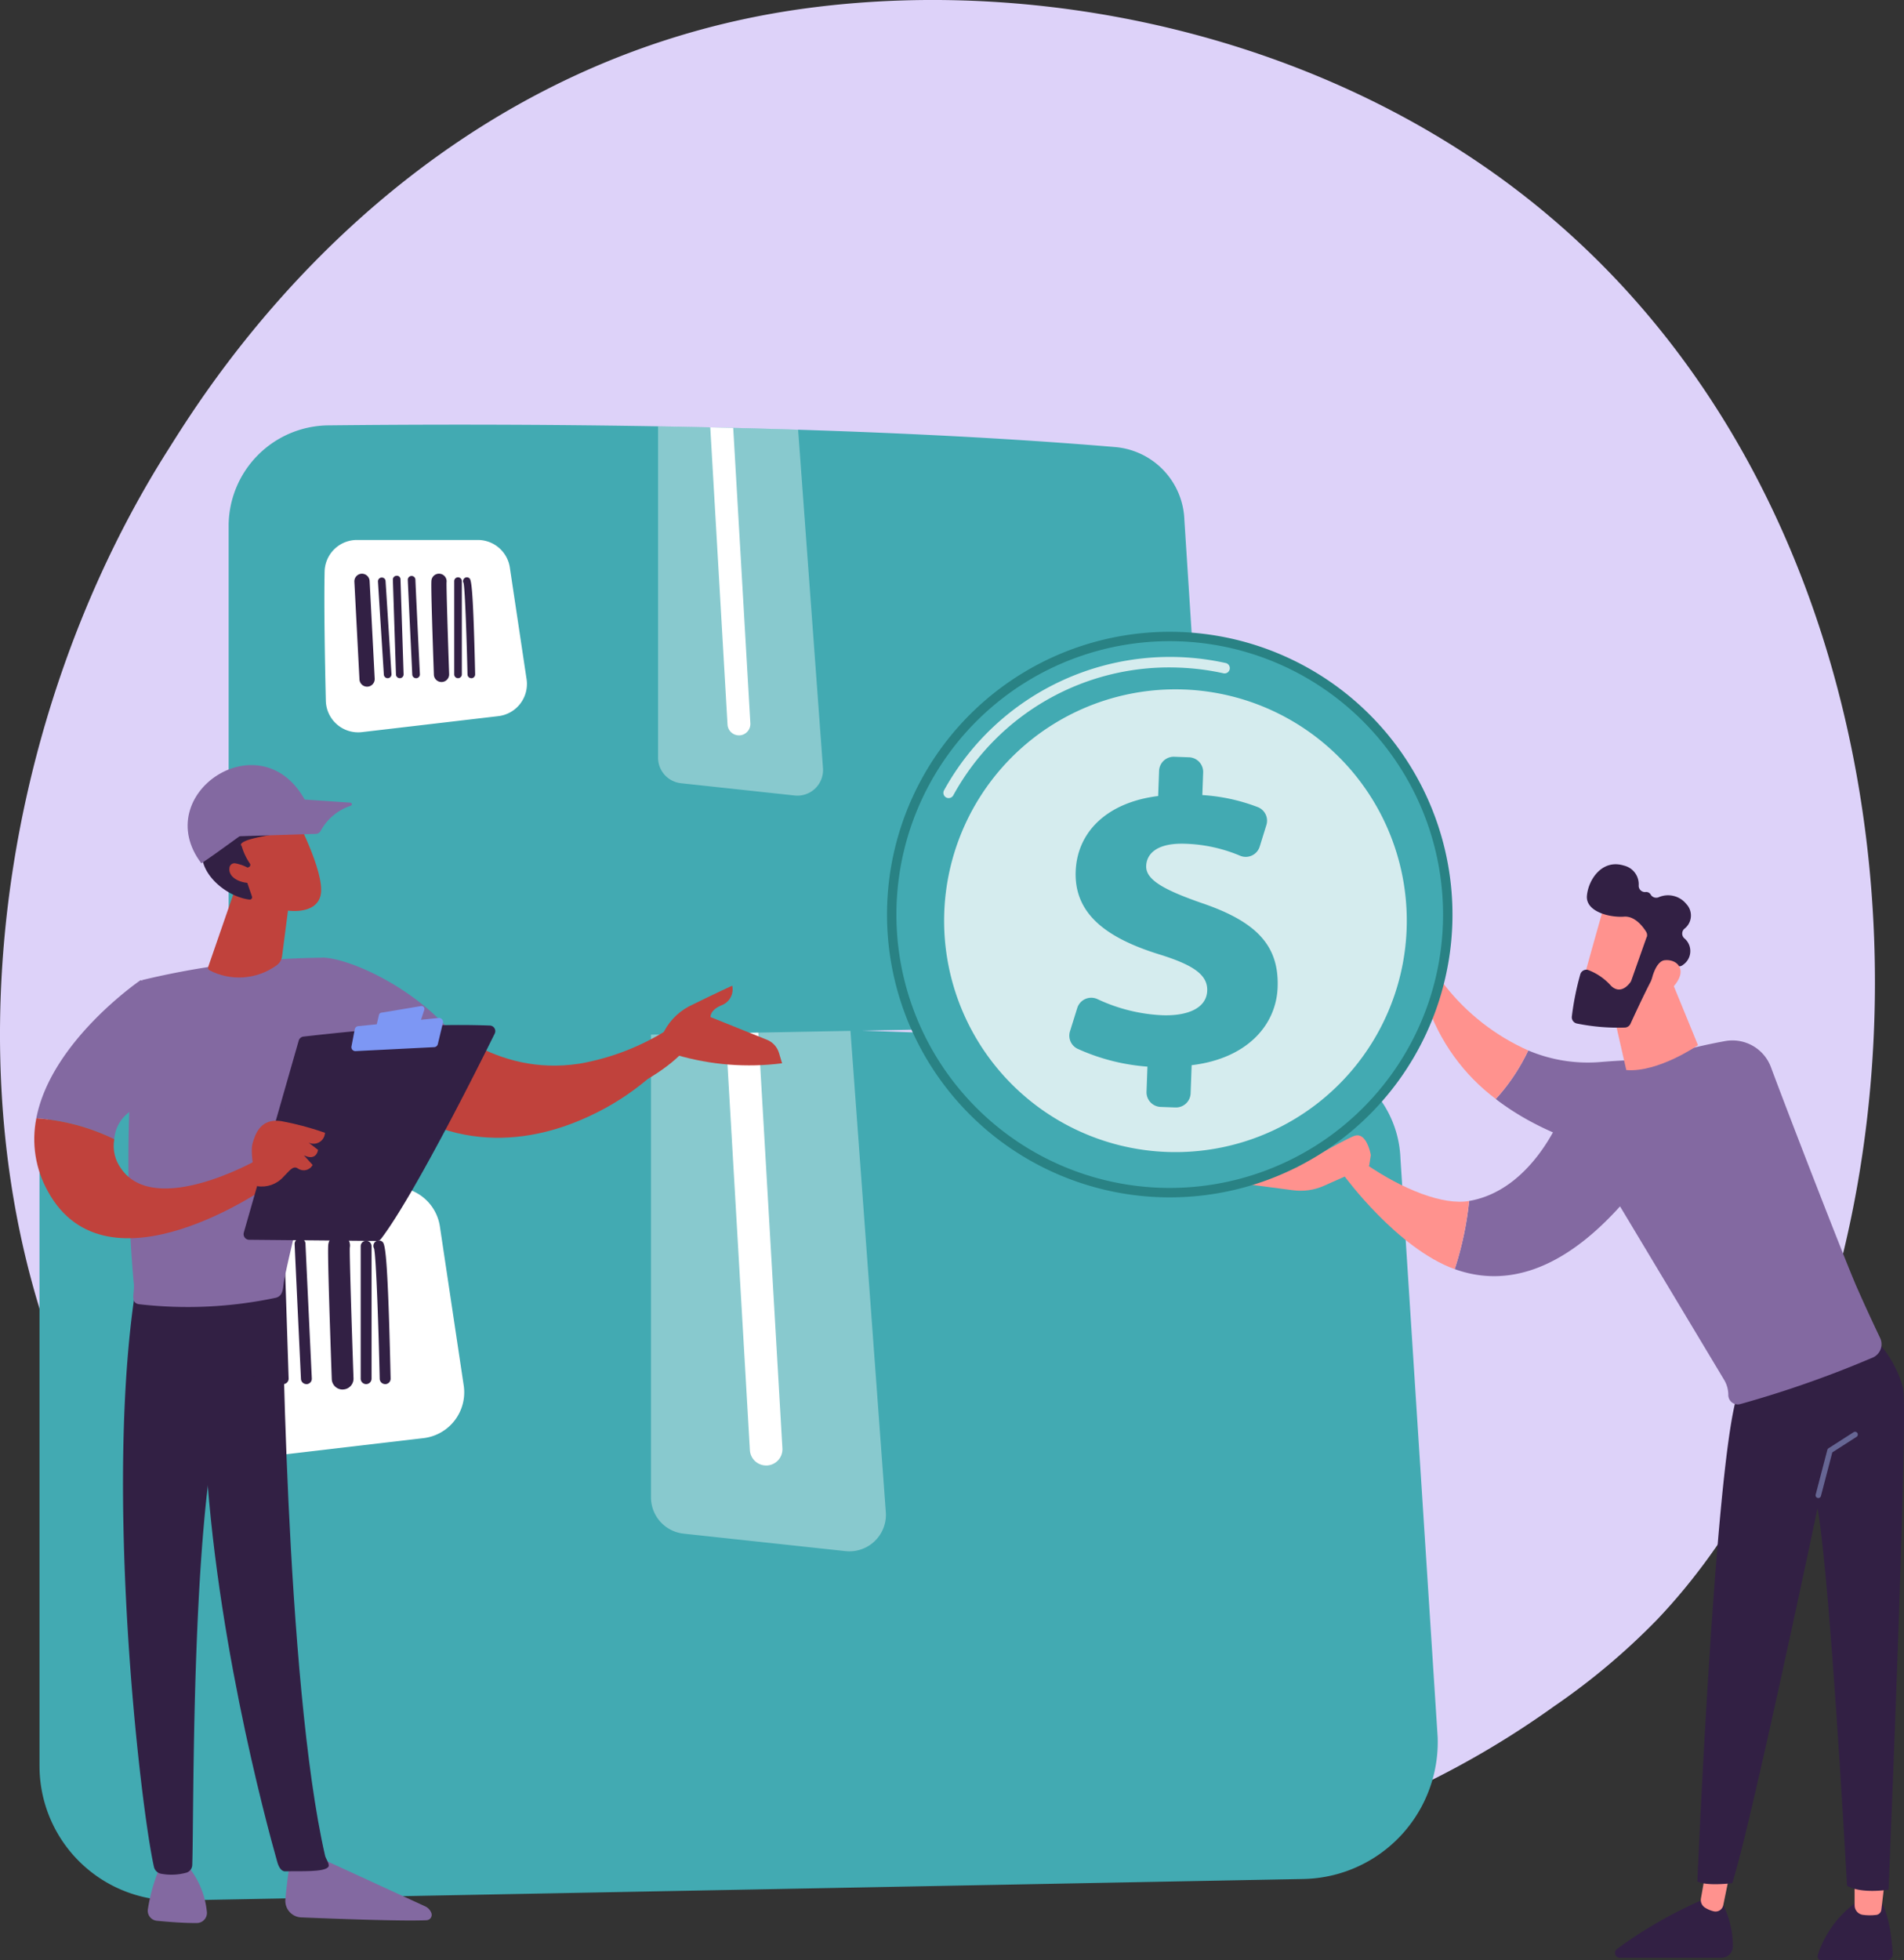 <svg id="Group_6351" data-name="Group 6351" xmlns="http://www.w3.org/2000/svg" xmlns:xlink="http://www.w3.org/1999/xlink" width="169.936" height="174.915" viewBox="0 0 169.936 174.915">
  <rect x="0" y="0" width="169.936" height="174.915" fill="#333333" stroke="none"/>
  <defs>
    <clipPath id="clip-path">
      <rect id="Rectangle_3943" data-name="Rectangle 3943" width="169.936" height="174.915" fill="none"/>
    </clipPath>
    <clipPath id="clip-path-3">
      <rect id="Rectangle_3909" data-name="Rectangle 3909" width="20.972" height="46.927" fill="none"/>
    </clipPath>
    <clipPath id="clip-path-4">
      <rect id="Rectangle_3910" data-name="Rectangle 3910" width="14.728" height="32.956" fill="none"/>
    </clipPath>
    <clipPath id="clip-path-5">
      <path id="Path_11655" data-name="Path 11655" d="M40.559,129.058l5.119,9.772c7.647,7.209,15.486,5.608,20.429,3.272a22.959,22.959,0,0,0,5.119-3.272c5.625-3.355,4.4-5.83,4.4-5.83l-2.483,1.336a21.711,21.711,0,0,1-8.041,3.13c-7.487,1.124-12.368-3.6-16-6.466a9.868,9.868,0,0,0-6.132-2.391,5.877,5.877,0,0,0-2.405.448" transform="translate(-40.559 -128.61)" fill="none"/>
    </clipPath>
    <linearGradient id="linear-gradient" x1="-0.755" y1="2.538" x2="-0.737" y2="2.538" gradientUnits="objectBoundingBox">
      <stop offset="0" stop-color="#a22b25"/>
      <stop offset="1" stop-color="#c0423c"/>
    </linearGradient>
    <clipPath id="clip-path-6">
      <path id="Path_11656" data-name="Path 11656" d="M90.718,133.271a5.334,5.334,0,0,0-2.425,2.64l1.3,1.706a23.06,23.06,0,0,0,9.418.742l-.278-.926a1.834,1.834,0,0,0-1.071-1.172l-5.04-2.026s-.076-.646,1.065-1.085a1.516,1.516,0,0,0,.873-1.717s-1.558.711-3.84,1.839" transform="translate(-88.293 -131.432)" fill="none"/>
    </clipPath>
    <linearGradient id="linear-gradient-2" x1="-4.719" y1="6.94" x2="-4.665" y2="6.94" xlink:href="#linear-gradient"/>
    <clipPath id="clip-path-8">
      <path id="Path_11658" data-name="Path 11658" d="M38.444,244.721l.308,2.6s1.771.825,2.982-.1L41,244.32Z" transform="translate(-38.444 -244.32)" fill="none"/>
    </clipPath>
    <linearGradient id="linear-gradient-3" x1="-7.819" y1="2.973" x2="-7.615" y2="2.973" gradientUnits="objectBoundingBox">
      <stop offset="0" stop-color="#febbba"/>
      <stop offset="1" stop-color="#ff928e"/>
    </linearGradient>
    <clipPath id="clip-path-10">
      <path id="Path_11661" data-name="Path 11661" d="M20.726,243.451l.72,3.927a2.539,2.539,0,0,0,2.121.146l-.344-4.227Z" transform="translate(-20.726 -243.298)" fill="none"/>
    </clipPath>
    <linearGradient id="linear-gradient-4" x1="-4.882" y1="2.618" x2="-4.647" y2="2.618" xlink:href="#linear-gradient-3"/>
    <clipPath id="clip-path-12">
      <path id="Path_11664" data-name="Path 11664" d="M30.191,118.426l-2.432,7.033a.252.252,0,0,0,.116.3,5.717,5.717,0,0,0,5.929-.4,1.2,1.2,0,0,0,.55-.853l.787-6.087Z" transform="translate(-27.745 -118.426)" fill="none"/>
    </clipPath>
    <linearGradient id="linear-gradient-5" x1="-1.69" y1="10.487" x2="-1.624" y2="10.487" xlink:href="#linear-gradient"/>
    <clipPath id="clip-path-13">
      <path id="Path_11665" data-name="Path 11665" d="M29.993,110.559l2.019,5.428c2.89,1.65,6.2,1.8,6.543-.235s-2.329-7.058-2.329-7.058Z" transform="translate(-29.993 -108.694)" fill="none"/>
    </clipPath>
    <linearGradient id="linear-gradient-6" x1="-1.633" y1="9.074" x2="-1.574" y2="9.074" xlink:href="#linear-gradient"/>
    <clipPath id="clip-path-15">
      <path id="Path_11667" data-name="Path 11667" d="M30.6,115.551c-.139,1.1,1.712,1.591,2.629,1.182l-.589-.976a3.815,3.815,0,0,0-1.548-.646.448.448,0,0,0-.493.44" transform="translate(-30.596 -115.111)" fill="none"/>
    </clipPath>
    <linearGradient id="linear-gradient-7" x1="-7.193" y1="30.03" x2="-6.956" y2="30.03" xlink:href="#linear-gradient"/>
    <clipPath id="clip-path-17">
      <path id="Path_11671" data-name="Path 11671" d="M5.787,155.64c5.311,9.715,19.755-.537,19.755-.537l-1.188-2.215s-8.986,5.079-12.017.742a3.407,3.407,0,0,1-.625-2.649,18.91,18.91,0,0,0-6.957-1.864,9.512,9.512,0,0,0,1.033,6.523" transform="translate(-4.571 -149.117)" fill="none"/>
    </clipPath>
    <linearGradient id="linear-gradient-8" x1="-0.134" y1="4.621" x2="-0.103" y2="4.621" xlink:href="#linear-gradient"/>
    <clipPath id="clip-path-19">
      <path id="Path_11675" data-name="Path 11675" d="M33.648,151.477c-.276,1,.407,3.805.407,3.805a2.584,2.584,0,0,0,2.337-.816c.537-.526.855-1.052,1.291-.769a.908.908,0,0,0,1.33-.306l-.78-.861c1.143.555,1.263-.484,1.263-.484l-.839-.648a1.019,1.019,0,0,0,1.458-.88,26.15,26.15,0,0,0-3.878-1.035,3.038,3.038,0,0,0-.48-.04c-1.4,0-1.86,1.133-2.109,2.034" transform="translate(-33.582 -149.443)" fill="none"/>
    </clipPath>
    <linearGradient id="linear-gradient-9" x1="-3.302" y1="12.48" x2="-3.202" y2="12.48" xlink:href="#linear-gradient"/>
    <clipPath id="clip-path-21">
      <path id="Path_11679" data-name="Path 11679" d="M247.352,252.743a.854.854,0,0,0,.7.847,4.6,4.6,0,0,0,1.233.012.522.522,0,0,0,.454-.458l.33-2.764-2.72-.307Z" transform="translate(-247.352 -250.074)" fill="none"/>
    </clipPath>
    <linearGradient id="linear-gradient-10" x1="-60.849" y1="2.106" x2="-60.603" y2="2.106" xlink:href="#linear-gradient-3"/>
    <clipPath id="clip-path-23">
      <path id="Path_11681" data-name="Path 11681" d="M226.851,251.1a.806.806,0,0,0,.361.824,2.552,2.552,0,0,0,.8.334.7.7,0,0,0,.832-.554l.7-3.414-1.965-1.326Z" transform="translate(-226.838 -246.966)" fill="none"/>
    </clipPath>
    <linearGradient id="linear-gradient-11" x1="-55.189" y1="1.792" x2="-54.946" y2="1.792" xlink:href="#linear-gradient-3"/>
    <clipPath id="clip-path-25">
      <path id="Path_11685" data-name="Path 11685" d="M189.169,118.891l-.356,8.459a1.376,1.376,0,0,0,.972,1.369,17.75,17.75,0,0,0,6.179,8.579,17.7,17.7,0,0,0,2.9-4.331,19.592,19.592,0,0,1-7.436-5.785,2.814,2.814,0,0,1-.574-2.241l.46-1.631a2.918,2.918,0,0,0-.233-1.737l-1.313-2.8a.306.306,0,0,0-.282-.182.312.312,0,0,0-.319.3" transform="translate(-188.811 -118.588)" fill="none"/>
    </clipPath>
    <linearGradient id="linear-gradient-12" x1="-12.537" y1="5.107" x2="-12.47" y2="5.107" xlink:href="#linear-gradient-3"/>
    <clipPath id="clip-path-27">
      <path id="Path_11687" data-name="Path 11687" d="M179.311,156.292s4.71,6.445,9.841,8.3a29.306,29.306,0,0,0,1.289-6.083c-2.3.394-5.888-1-9.249-3.312Z" transform="translate(-179.311 -155.193)" fill="none"/>
    </clipPath>
    <linearGradient id="linear-gradient-13" x1="-8.426" y1="5.08" x2="-8.379" y2="5.08" xlink:href="#linear-gradient-3"/>
    <clipPath id="clip-path-28">
      <path id="Path_11688" data-name="Path 11688" d="M175.7,151.451c-1.148.46-5.138,2.794-5.138,2.794a22.424,22.424,0,0,0-4.64,1.184.16.16,0,0,0,.056.3l4.3.563a5.126,5.126,0,0,0,2.751-.4l4.031-1.791.148-.949s-.011-.062-.033-.163c-.1-.437-.431-1.6-1.166-1.6a.832.832,0,0,0-.31.064" transform="translate(-165.835 -151.387)" fill="none"/>
    </clipPath>
    <linearGradient id="linear-gradient-14" x1="-10.48" y1="6.32" x2="-10.417" y2="6.32" xlink:href="#linear-gradient-3"/>
    <clipPath id="clip-path-29">
      <path id="Path_11689" data-name="Path 11689" d="M214.6,131.095l1.54,6.772c2.853.234,6.4-2.221,6.4-2.221l-3.086-7.532Z" transform="translate(-214.601 -128.114)" fill="none"/>
    </clipPath>
    <linearGradient id="linear-gradient-15" x1="-12.062" y1="7.198" x2="-12.005" y2="7.198" xlink:href="#linear-gradient-3"/>
    <clipPath id="clip-path-30">
      <path id="Path_11690" data-name="Path 11690" d="M212.959,120.222c-.071.1-2.233,7.912-2.233,7.912l4.486,1.139,3.149-7.1s-2.784-2.394-4.463-2.394a1.078,1.078,0,0,0-.94.442" transform="translate(-210.726 -119.78)" fill="none"/>
    </clipPath>
    <linearGradient id="linear-gradient-16" x1="-17.739" y1="9.744" x2="-17.655" y2="9.744" xlink:href="#linear-gradient-3"/>
    <clipPath id="clip-path-32">
      <path id="Path_11692" data-name="Path 11692" d="M221.355,128.037c-1.021.12-1.337,2.573-1.337,2.573s1.073,1.235,2.336-.477c.95-1.29.14-2.107-.805-2.107a1.735,1.735,0,0,0-.194.011" transform="translate(-220.018 -128.026)" fill="none"/>
    </clipPath>
    <linearGradient id="linear-gradient-17" x1="-38.209" y1="20.868" x2="-38.035" y2="20.868" xlink:href="#linear-gradient-3"/>
    <clipPath id="clip-path-34">
      <rect id="Rectangle_3940" data-name="Rectangle 3940" width="25.538" height="12.597" fill="none"/>
    </clipPath>
    <clipPath id="clip-path-35">
      <rect id="Rectangle_3941" data-name="Rectangle 3941" width="41.295" height="41.295" fill="none"/>
    </clipPath>
  </defs>
  <g id="Group_6350" data-name="Group 6350" clip-path="url(#clip-path)">
    <g id="Group_6285" data-name="Group 6285">
      <g id="Group_6284" data-name="Group 6284" clip-path="url(#clip-path)">
        <path id="Path_11632" data-name="Path 11632" d="M147.946,144.477a60.541,60.541,0,0,1-9.256,7.793c-30.2,21.666-65.927,15.351-73.52,13.808-11.214-2.277-32.89-6.68-48.56-25.108C-7.1,113.09-3.407,69.164,14.983,40.168,18.347,34.864,36.116,5.426,72.23.705c21.857-2.857,47.334,2.9,65.784,18.363,38.728,32.446,35.971,97.994,9.932,125.408" transform="translate(0 0)" fill="#ddd2f9"/>
        <path id="Path_11633" data-name="Path 11633" d="M5.268,202.716v-53.4a12.8,12.8,0,0,1,12.654-12.8c21.056-.229,64.483-.24,100.014,2.754a9.619,9.619,0,0,1,8.8,9.245l3.321,51.628A12.224,12.224,0,0,1,118.069,212.8L17.5,214.716a12,12,0,0,1-12.23-12" transform="translate(-1.743 -45.13)" fill="#42aab2"/>
        <path id="Path_11634" data-name="Path 11634" d="M23.478,162.334c-.09,4.544.045,11.753.155,16.411a4.113,4.113,0,0,0,4.593,3.988L45.554,180.7a4.114,4.114,0,0,0,3.59-4.7l-2.126-14.189a4.115,4.115,0,0,0-4.069-3.505H27.591a4.109,4.109,0,0,0-4.114,4.023" transform="translate(-7.757 -52.37)" fill="#fff"/>
        <g id="Group_6280" data-name="Group 6280" transform="translate(58.096 91.505)" opacity="0.37">
          <g id="Group_6279" data-name="Group 6279">
            <g id="Group_6278" data-name="Group 6278" clip-path="url(#clip-path-3)">
              <path id="Path_11635" data-name="Path 11635" d="M89.724,182.087l14.455,1.559a3.259,3.259,0,0,0,3.6-3.478l-3.16-43c-6.06-.192-12.036-.333-17.8-.431v42.109a3.26,3.26,0,0,0,2.91,3.24" transform="translate(-86.814 -136.739)" fill="#fff"/>
            </g>
          </g>
        </g>
        <path id="Path_11636" data-name="Path 11636" d="M98.931,174.7a1.453,1.453,0,0,0,1.45,1.37c.028,0,.057,0,.085,0a1.453,1.453,0,0,0,1.367-1.535L99.654,137c-.978-.024-1.947-.046-2.916-.068Z" transform="translate(-32.002 -45.3)" fill="#fff"/>
        <path id="Path_11637" data-name="Path 11637" d="M34.857,178.24a.485.485,0,0,1-.484-.454l-.749-11.821a.484.484,0,0,1,.454-.513.474.474,0,0,1,.515.453l.749,11.82a.485.485,0,0,1-.454.514h-.03" transform="translate(-11.122 -54.732)" fill="#322044"/>
        <path id="Path_11638" data-name="Path 11638" d="M37.339,178.128a.485.485,0,0,1-.485-.468l-.393-12.046a.485.485,0,0,1,.469-.5.459.459,0,0,1,.5.468l.393,12.047a.486.486,0,0,1-.469.5Z" transform="translate(-12.061 -54.62)" fill="#322044"/>
        <path id="Path_11639" data-name="Path 11639" d="M40.346,178.128a.485.485,0,0,1-.484-.462c-.094-1.98-.565-11.87-.565-12.069a.485.485,0,0,1,.969,0c.006.263.372,7.981.564,12.029a.483.483,0,0,1-.461.506h-.023m-.08-12.531h0Z" transform="translate(-13 -54.62)" fill="#322044"/>
        <path id="Path_11640" data-name="Path 11640" d="M45.053,178.486a.969.969,0,0,1-.968-.936c-.41-11.671-.338-11.934-.29-12.109a.969.969,0,0,1,1.9.383c-.031.7.185,7.492.331,11.657a.967.967,0,0,1-.934,1h-.035" transform="translate(-14.475 -54.492)" fill="#322044"/>
        <path id="Path_11641" data-name="Path 11641" d="M48.592,178.241a.485.485,0,0,1-.485-.485v-11.82a.485.485,0,0,1,.97,0v11.82a.485.485,0,0,1-.485.485" transform="translate(-15.914 -54.732)" fill="#322044"/>
        <path id="Path_11642" data-name="Path 11642" d="M50.848,178.227a.485.485,0,0,1-.485-.473c-.092-4.107-.309-10.816-.5-11.623a.485.485,0,0,1,.69-.642c.264.173.515.337.784,12.242a.486.486,0,0,1-.473.5Z" transform="translate(-16.473 -54.719)" fill="#322044"/>
        <path id="Path_11643" data-name="Path 11643" d="M30.771,179.076a.969.969,0,0,1-.967-.919l-.647-12.412a.97.97,0,0,1,.918-1.019.981.981,0,0,1,1.019.918l.646,12.412a.97.97,0,0,1-.918,1.018h-.051" transform="translate(-9.645 -54.492)" fill="#322044"/>
        <path id="Path_11644" data-name="Path 11644" d="M30.494,103.182v-37.5a8.986,8.986,0,0,1,8.887-8.991c14.787-.161,45.284-.169,70.237,1.934a6.756,6.756,0,0,1,6.178,6.493l2.331,36.257a8.585,8.585,0,0,1-8.416,8.894l-70.629,1.342a8.429,8.429,0,0,1-8.589-8.427" transform="translate(-10.088 -18.732)" fill="#42aab2"/>
        <path id="Path_11645" data-name="Path 11645" d="M43.283,74.821c-.064,3.191.031,8.254.109,11.526a2.888,2.888,0,0,0,3.225,2.8l12.17-1.426a2.89,2.89,0,0,0,2.522-3.3l-1.494-9.965A2.89,2.89,0,0,0,56.956,72H46.171a2.886,2.886,0,0,0-2.888,2.825" transform="translate(-14.311 -23.817)" fill="#fff"/>
        <g id="Group_6283" data-name="Group 6283" transform="translate(58.73 38.042)" opacity="0.37">
          <g id="Group_6282" data-name="Group 6282">
            <g id="Group_6281" data-name="Group 6281" clip-path="url(#clip-path-4)">
              <path id="Path_11646" data-name="Path 11646" d="M89.805,88.695l10.152,1.095a2.289,2.289,0,0,0,2.528-2.443l-2.219-30.2c-4.256-.135-8.453-.233-12.5-.3V86.419a2.289,2.289,0,0,0,2.043,2.275" transform="translate(-87.762 -56.847)" fill="#fff"/>
            </g>
          </g>
        </g>
        <path id="Path_11647" data-name="Path 11647" d="M96.271,83.507a1.02,1.02,0,0,0,1.018.962h.06a1.022,1.022,0,0,0,.96-1.079L96.779,57.034l-2.048-.048Z" transform="translate(-31.338 -18.851)" fill="#fff"/>
        <path id="Path_11648" data-name="Path 11648" d="M51.274,85.993a.342.342,0,0,1-.34-.32l-.526-8.3a.34.34,0,0,1,.319-.361.332.332,0,0,1,.361.319l.527,8.3a.341.341,0,0,1-.319.361h-.021" transform="translate(-16.675 -25.475)" fill="#322044"/>
        <path id="Path_11649" data-name="Path 11649" d="M53.016,85.914a.342.342,0,0,1-.341-.329l-.276-8.46a.341.341,0,0,1,.329-.351.321.321,0,0,1,.352.329l.276,8.461a.341.341,0,0,1-.329.351Z" transform="translate(-17.334 -25.397)" fill="#322044"/>
        <path id="Path_11650" data-name="Path 11650" d="M55.128,85.915a.34.34,0,0,1-.34-.325c-.066-1.391-.4-8.335-.4-8.476a.341.341,0,0,1,.681,0c0,.185.261,5.606.4,8.447a.34.34,0,0,1-.325.356h-.015m-.056-8.8h0Z" transform="translate(-17.993 -25.397)" fill="#322044"/>
        <path id="Path_11651" data-name="Path 11651" d="M58.433,86.165a.68.68,0,0,1-.68-.656c-.287-8.2-.237-8.382-.2-8.5a.68.68,0,0,1,1.331.269c-.021.493.13,5.261.233,8.186a.681.681,0,0,1-.656.7Z" transform="translate(-19.029 -25.307)" fill="#322044"/>
        <path id="Path_11652" data-name="Path 11652" d="M60.92,85.993a.341.341,0,0,1-.341-.341v-8.3a.341.341,0,1,1,.681,0v8.3a.341.341,0,0,1-.341.341" transform="translate(-20.04 -25.476)" fill="#322044"/>
        <path id="Path_11653" data-name="Path 11653" d="M62.5,85.983a.341.341,0,0,1-.341-.333c-.065-2.885-.217-7.6-.353-8.162a.34.34,0,0,1,.484-.45c.185.121.362.236.551,8.6a.341.341,0,0,1-.333.349Z" transform="translate(-20.433 -25.466)" fill="#322044"/>
        <path id="Path_11654" data-name="Path 11654" d="M48.4,86.58a.681.681,0,0,1-.68-.645l-.454-8.717a.681.681,0,0,1,.645-.715.689.689,0,0,1,.715.645l.454,8.717a.681.681,0,0,1-.644.715H48.4" transform="translate(-15.637 -25.307)" fill="#322044"/>
      </g>
    </g>
    <g id="Group_6287" data-name="Group 6287" transform="translate(27.142 86.065)">
      <g id="Group_6286" data-name="Group 6286" clip-path="url(#clip-path-5)">
        <rect id="Rectangle_3912" data-name="Rectangle 3912" width="36.081" height="39.327" transform="translate(-8.456 10.819) rotate(-51.988)" fill="url(#linear-gradient)"/>
      </g>
    </g>
    <g id="Group_6289" data-name="Group 6289" transform="translate(59.085 87.954)">
      <g id="Group_6288" data-name="Group 6288" clip-path="url(#clip-path-6)">
        <rect id="Rectangle_3913" data-name="Rectangle 3913" width="12.347" height="12.935" transform="matrix(0.616, -0.788, 0.788, 0.616, -3.54, 4.529)" fill="url(#linear-gradient-2)"/>
      </g>
    </g>
    <g id="Group_6291" data-name="Group 6291">
      <g id="Group_6290" data-name="Group 6290" clip-path="url(#clip-path)">
        <path id="Path_11657" data-name="Path 11657" d="M38.629,246.827s-.383,2.171-.571,4.321a1.48,1.48,0,0,0,1.417,1.6c2.863.12,8.986.351,11.184.253a.481.481,0,0,0,.424-.66,1.077,1.077,0,0,0-.551-.581l-10.115-4.649Z" transform="translate(-12.588 -81.652)" fill="#8369a1"/>
      </g>
    </g>
    <g id="Group_6293" data-name="Group 6293" transform="translate(25.726 163.497)">
      <g id="Group_6292" data-name="Group 6292" clip-path="url(#clip-path-8)">
        <rect id="Rectangle_3915" data-name="Rectangle 3915" width="3.29" height="3.824" transform="translate(0 0)" fill="url(#linear-gradient-3)"/>
      </g>
    </g>
    <g id="Group_6295" data-name="Group 6295">
      <g id="Group_6294" data-name="Group 6294" clip-path="url(#clip-path)">
        <path id="Path_11659" data-name="Path 11659" d="M34.093,169.387c-.133.7.239,36.838,3.785,52.251.058.252.424.745.3.962-.308.526-2.574.378-3.851.422-.4.014-.608-.45-.72-.844-1.014-3.576-5.87-21.492-6.5-38.608-.708-19.124,0-.65,0-.65L26.787,170.8Z" transform="translate(-8.861 -56.034)" fill="#322044"/>
        <path id="Path_11660" data-name="Path 11660" d="M20.924,248.519a15.654,15.654,0,0,0-1.2,4.009.9.9,0,0,0,.8,1.082c.945.093,2.4.213,3.566.2a.9.9,0,0,0,.891-1.005,7.6,7.6,0,0,0-1.774-4.167Z" transform="translate(-6.518 -82.212)" fill="#8369a1"/>
      </g>
    </g>
    <g id="Group_6297" data-name="Group 6297" transform="translate(13.87 162.814)">
      <g id="Group_6296" data-name="Group 6296" clip-path="url(#clip-path-10)">
        <rect id="Rectangle_3917" data-name="Rectangle 3917" width="2.841" height="4.611" transform="translate(0 0)" fill="url(#linear-gradient-4)"/>
      </g>
    </g>
    <g id="Group_6299" data-name="Group 6299">
      <g id="Group_6298" data-name="Group 6298" clip-path="url(#clip-path)">
        <path id="Path_11662" data-name="Path 11662" d="M17.566,170.619c-2.9,18.268.414,46.552,1.6,51.814a.8.8,0,0,0,.635.623,5.071,5.071,0,0,0,2.268-.094.747.747,0,0,0,.518-.693c.16-4.254-.128-30.368,2.574-40.689a2.357,2.357,0,0,1,.867-1.294l4.447-3.624.083-7.814Z" transform="translate(-5.428 -55.856)" fill="#322044"/>
        <path id="Path_11663" data-name="Path 11663" d="M34.42,127.7A71.825,71.825,0,0,0,18.344,129.7c-1.878,10.957-1.124,23.1-.733,27.1.08.82-.358,1.688.455,1.82a37.907,37.907,0,0,0,12.238-.579c.713-.207.592-.968.744-1.7,1.311-6.289,5.06-20.161,5.06-20.161,1.818,2.339,4.383,5.611,8.175,6.481-1.932-2.24,1.775-6.937,1.379-8.622-3.428-3.852-8.885-6.311-11.242-6.35" transform="translate(-5.665 -42.241)" fill="#8369a1"/>
      </g>
    </g>
    <g id="Group_6301" data-name="Group 6301" transform="translate(18.567 79.25)">
      <g id="Group_6300" data-name="Group 6300" clip-path="url(#clip-path-12)">
        <rect id="Rectangle_3919" data-name="Rectangle 3919" width="10.16" height="9.139" transform="translate(-1.874 8.355) rotate(-77.529)" fill="url(#linear-gradient-5)"/>
      </g>
    </g>
    <g id="Group_6303" data-name="Group 6303" transform="translate(20.071 72.737)">
      <g id="Group_6302" data-name="Group 6302" clip-path="url(#clip-path-13)">
        <rect id="Rectangle_3920" data-name="Rectangle 3920" width="11.499" height="11.385" transform="matrix(0.327, -0.945, 0.945, 0.327, -2.808, 8.117)" fill="url(#linear-gradient-6)"/>
      </g>
    </g>
    <g id="Group_6305" data-name="Group 6305">
      <g id="Group_6304" data-name="Group 6304" clip-path="url(#clip-path)">
        <path id="Path_11666" data-name="Path 11666" d="M31.127,112.231a.207.207,0,0,0,.09-.3,5.4,5.4,0,0,1-.743-1.578s-.48-.307,1.223-.714c.926-.222,2.569-.406,3.292-1.071.808-.746-.683-2.155-1.309-2.533a3.637,3.637,0,0,0-2.765-.543,5.141,5.141,0,0,0-1.257.6,5.233,5.233,0,0,0-1.824,1.5,4.918,4.918,0,0,0-.563,1.427,7.159,7.159,0,0,0-.338,2.18c.09,1.965,2.392,3.725,4.244,3.94a.208.208,0,0,0,.219-.276l-.756-2.2a.207.207,0,0,1,.112-.258Z" transform="translate(-8.908 -34.866)" fill="#322044"/>
      </g>
    </g>
    <g id="Group_6307" data-name="Group 6307" transform="translate(20.475 77.032)">
      <g id="Group_6306" data-name="Group 6306" clip-path="url(#clip-path-15)">
        <rect id="Rectangle_3922" data-name="Rectangle 3922" width="2.824" height="3.28" transform="translate(-0.759 1.814) rotate(-70.92)" fill="url(#linear-gradient-7)"/>
      </g>
    </g>
    <g id="Group_6309" data-name="Group 6309">
      <g id="Group_6308" data-name="Group 6308" clip-path="url(#clip-path)">
        <path id="Path_11668" data-name="Path 11668" d="M35.555,105.253c-3.9-7.369-14.013-.675-9.307,5.534,3.5-2.326,7.453-5.785,9.307-5.534" transform="translate(-8.278 -33.749)" fill="#8369a1"/>
        <path id="Path_11669" data-name="Path 11669" d="M31.609,109.887l7.006-.216a.506.506,0,0,0,.426-.26,4.736,4.736,0,0,1,2.695-2.251.142.142,0,0,0-.039-.275l-4.295-.292h-.014c-2.141.165-4.036,1.453-5.843,3.14a.09.09,0,0,0,.064.155" transform="translate(-10.426 -35.261)" fill="#8369a1"/>
        <path id="Path_11670" data-name="Path 11670" d="M15.146,141.849c4.278-4.8,3.845-8.5-.984-11.161,0,0-8,5.438-9.319,12.333a18.937,18.937,0,0,1,6.958,1.864,3.266,3.266,0,0,1,3.345-3.035" transform="translate(-1.602 -43.232)" fill="#8369a1"/>
      </g>
    </g>
    <g id="Group_6311" data-name="Group 6311" transform="translate(3.059 99.788)">
      <g id="Group_6310" data-name="Group 6310" clip-path="url(#clip-path-17)">
        <rect id="Rectangle_3924" data-name="Rectangle 3924" width="21.185" height="16.238" transform="translate(-0.215)" fill="url(#linear-gradient-8)"/>
      </g>
    </g>
    <g id="Group_6313" data-name="Group 6313">
      <g id="Group_6312" data-name="Group 6312" clip-path="url(#clip-path)">
        <path id="Path_11672" data-name="Path 11672" d="M32.508,155.183l4.9-17.126a.5.5,0,0,1,.423-.359c.888-.1,3.463-.395,6.436-.646a73.08,73.08,0,0,1,10.223-.339.5.5,0,0,1,.41.721c-1.413,2.858-7.225,14.487-10.136,18.3a.5.5,0,0,1-.4.2l-11.378-.106a.5.5,0,0,1-.477-.638" transform="translate(-10.747 -45.199)" fill="#322044"/>
        <path id="Path_11673" data-name="Path 11673" d="M50.641,134.744l3.555-.592a.255.255,0,0,1,.284.331l-.351,1.067a.256.256,0,0,1-.209.173l-3.422.457a.256.256,0,0,1-.282-.311l.218-.932a.256.256,0,0,1,.207-.193" transform="translate(-16.609 -44.377)" fill="#7d97f4"/>
        <path id="Path_11674" data-name="Path 11674" d="M46.873,138.281l.292-1.525a.354.354,0,0,1,.311-.285l7.181-.729a.354.354,0,0,1,.379.434l-.456,1.9a.354.354,0,0,1-.326.27l-7.017.353a.353.353,0,0,1-.364-.419" transform="translate(-15.504 -44.904)" fill="#7d97f4"/>
      </g>
    </g>
    <g id="Group_6315" data-name="Group 6315" transform="translate(22.473 100.006)">
      <g id="Group_6314" data-name="Group 6314" clip-path="url(#clip-path-19)">
        <rect id="Rectangle_3926" data-name="Rectangle 3926" width="6.743" height="6.002" transform="translate(-0.21 0)" fill="url(#linear-gradient-9)"/>
      </g>
    </g>
    <g id="Group_6317" data-name="Group 6317">
      <g id="Group_6316" data-name="Group 6316" clip-path="url(#clip-path)">
        <path id="Path_11676" data-name="Path 11676" d="M27.411,142.19c-.561.045-5.3.2-5.3.2l.191,4.776,2.457,1.386,2.656-1.386Z" transform="translate(-7.313 -47.037)" fill="#8369a1"/>
        <path id="Path_11677" data-name="Path 11677" d="M27.678,142.19l-5.671.2-.232,1.832,2.951.767,3.137-1.4Z" transform="translate(-7.203 -47.037)" fill="#8369a1"/>
        <path id="Path_11678" data-name="Path 11678" d="M248.184,253.713s.745,1.174.934,4.464a.537.537,0,0,1-.533.568h-5.829a.344.344,0,0,1-.327-.452,9.331,9.331,0,0,1,3.679-4.884Z" transform="translate(-80.191 -83.829)" fill="#322044"/>
      </g>
    </g>
    <g id="Group_6319" data-name="Group 6319" transform="translate(165.526 167.348)">
      <g id="Group_6318" data-name="Group 6318" clip-path="url(#clip-path-21)">
        <rect id="Rectangle_3928" data-name="Rectangle 3928" width="2.72" height="3.591" transform="translate(0 0)" fill="url(#linear-gradient-10)"/>
      </g>
    </g>
    <g id="Group_6321" data-name="Group 6321">
      <g id="Group_6320" data-name="Group 6320" clip-path="url(#clip-path)">
        <path id="Path_11680" data-name="Path 11680" d="M224.825,253.408a8.137,8.137,0,0,1,1.092,4.114,1.03,1.03,0,0,1-1.036,1.007h-9.052a.433.433,0,0,1-.25-.788,39.385,39.385,0,0,1,7.515-4.334Z" transform="translate(-71.254 -83.829)" fill="#322044"/>
      </g>
    </g>
    <g id="Group_6323" data-name="Group 6323" transform="translate(151.799 165.268)">
      <g id="Group_6322" data-name="Group 6322" clip-path="url(#clip-path-23)">
        <rect id="Rectangle_3930" data-name="Rectangle 3930" width="2.75" height="5.378" transform="translate(-0.044 0)" fill="url(#linear-gradient-11)"/>
      </g>
    </g>
    <g id="Group_6325" data-name="Group 6325">
      <g id="Group_6324" data-name="Group 6324" clip-path="url(#clip-path)">
        <path id="Path_11682" data-name="Path 11682" d="M241.844,178.014a9.8,9.8,0,0,1,2.9,4.749c.46,2.593-1.3,44.746-1.3,44.746s-2.445.407-3.706-.357c0,0-1.494-27.357-2.631-33.678,0,0-5.958,28.337-7.61,33.458,0,0-2.356.286-3.115-.162,0,0,1.561-36.733,3.522-43.264Z" transform="translate(-74.889 -58.888)" fill="#322044"/>
        <path id="Path_11683" data-name="Path 11683" d="M242.395,196.833a.246.246,0,0,1-.237-.307l1.039-3.984a.249.249,0,0,1,.1-.145l2.244-1.439a.245.245,0,0,1,.265.413l-2.163,1.388-1.015,3.891a.244.244,0,0,1-.237.183" transform="translate(-80.105 -63.157)" fill="#666694"/>
        <path id="Path_11684" data-name="Path 11684" d="M208.821,141.108c10.293-.855,12.983,1.275,12.983,1.275l-4.946,7.809s-10.114-.2-17.361-5.785a17.676,17.676,0,0,0,2.9-4.332,13.629,13.629,0,0,0,6.422,1.033" transform="translate(-65.995 -46.338)" fill="#8369a1"/>
      </g>
    </g>
    <g id="Group_6327" data-name="Group 6327" transform="translate(126.351 79.358)">
      <g id="Group_6326" data-name="Group 6326" clip-path="url(#clip-path-25)">
        <rect id="Rectangle_3932" data-name="Rectangle 3932" width="10.077" height="18.71" transform="translate(-0.023)" fill="url(#linear-gradient-12)"/>
      </g>
    </g>
    <g id="Group_6329" data-name="Group 6329">
      <g id="Group_6328" data-name="Group 6328" clip-path="url(#clip-path)">
        <path id="Path_11686" data-name="Path 11686" d="M203.62,145.192c3.624-3.9,10.526-5.668,14.521-6.393a3.666,3.666,0,0,1,4.1,2.324c1.8,4.834,6.689,17.41,7.637,19.572.778,1.773,1.59,3.505,2.106,4.588a1.3,1.3,0,0,1-.606,1.732,95.137,95.137,0,0,1-11.864,4.17.842.842,0,0,1-1.077-.81,2.634,2.634,0,0,0-.375-1.353l-9.288-15.478c-5.789,6.419-10.859,7.006-14.754,5.6a29.276,29.276,0,0,0,1.29-6.083c5.754-.986,8.315-7.87,8.315-7.87" transform="translate(-64.182 -45.896)" fill="#8369a1"/>
      </g>
    </g>
    <g id="Group_6331" data-name="Group 6331" transform="translate(119.994 103.854)">
      <g id="Group_6330" data-name="Group 6330" clip-path="url(#clip-path-27)">
        <rect id="Rectangle_3934" data-name="Rectangle 3934" width="14.066" height="14.501" transform="matrix(0.571, -0.821, 0.821, 0.571, -4.403, 6.335)" fill="url(#linear-gradient-13)"/>
      </g>
    </g>
    <g id="Group_6333" data-name="Group 6333" transform="translate(110.976 101.307)">
      <g id="Group_6332" data-name="Group 6332" clip-path="url(#clip-path-28)">
        <rect id="Rectangle_3935" data-name="Rectangle 3935" width="10.625" height="12.216" transform="matrix(0.571, -0.821, 0.821, 0.571, -2.366, 3.391)" fill="url(#linear-gradient-14)"/>
      </g>
    </g>
    <g id="Group_6335" data-name="Group 6335" transform="translate(143.61 85.733)">
      <g id="Group_6334" data-name="Group 6334" clip-path="url(#clip-path-29)">
        <rect id="Rectangle_3936" data-name="Rectangle 3936" width="11.748" height="12.567" transform="translate(-4.193 2.282) rotate(-28.557)" fill="url(#linear-gradient-15)"/>
      </g>
    </g>
    <g id="Group_6337" data-name="Group 6337" transform="translate(141.017 80.156)">
      <g id="Group_6336" data-name="Group 6336" clip-path="url(#clip-path-30)">
        <rect id="Rectangle_3937" data-name="Rectangle 3937" width="7.941" height="9.737" transform="translate(-0.309 0.01) rotate(-1.868)" fill="url(#linear-gradient-16)"/>
      </g>
    </g>
    <g id="Group_6339" data-name="Group 6339">
      <g id="Group_6338" data-name="Group 6338" clip-path="url(#clip-path)">
        <path id="Path_11691" data-name="Path 11691" d="M216.311,121.751l-1.365,3.867a.577.577,0,0,1-.071.139c-.186.264-.89,1.122-1.725.349a5.147,5.147,0,0,0-2.107-1.445.572.572,0,0,0-.652.411,24.753,24.753,0,0,0-.754,3.769.571.571,0,0,0,.465.616,18.452,18.452,0,0,0,4.285.357.577.577,0,0,0,.483-.333c.427-.934,1.737-3.768,2.224-4.5.458-.688,1.578-.669,2.048-.627a.563.563,0,0,0,.422-.138,1.484,1.484,0,0,0,.094-2.382.573.573,0,0,1,.013-.826,1.489,1.489,0,0,0,.191-2.211,2.1,2.1,0,0,0-2.5-.6.575.575,0,0,1-.691-.255.453.453,0,0,0-.467-.218.565.565,0,0,1-.6-.579,1.712,1.712,0,0,0-1.321-1.785c-1.96-.61-3.182,1.284-3.3,2.7s2.042,1.953,3.314,1.858c.966-.072,1.684.886,1.973,1.35a.567.567,0,0,1,.052.49" transform="translate(-69.348 -38.122)" fill="#322044"/>
      </g>
    </g>
    <g id="Group_6341" data-name="Group 6341" transform="translate(147.235 85.674)">
      <g id="Group_6340" data-name="Group 6340" clip-path="url(#clip-path-32)">
        <rect id="Rectangle_3939" data-name="Rectangle 3939" width="3.846" height="4.288" transform="translate(-0.593 0.094) rotate(-9.048)" fill="url(#linear-gradient-17)"/>
      </g>
    </g>
    <g id="Group_6349" data-name="Group 6349">
      <g id="Group_6348" data-name="Group 6348" clip-path="url(#clip-path)">
        <path id="Path_11693" data-name="Path 11693" d="M168.754,110.4a25.234,25.234,0,1,1-24.3-26.137,25.234,25.234,0,0,1,24.3,26.137" transform="translate(-39.135 -27.868)" fill="#298284"/>
        <path id="Path_11694" data-name="Path 11694" d="M168.33,110.78a24.395,24.395,0,1,1-23.49-25.268,24.4,24.4,0,0,1,23.49,25.268" transform="translate(-39.55 -28.282)" fill="#42aab2"/>
        <g id="Group_6344" data-name="Group 6344" transform="translate(84.2 58.62)" opacity="0.78">
          <g id="Group_6343" data-name="Group 6343">
            <g id="Group_6342" data-name="Group 6342" clip-path="url(#clip-path-34)">
              <path id="Path_11695" data-name="Path 11695" d="M126.274,100.195a.469.469,0,0,1-.393-.695,23.026,23.026,0,0,1,25.112-11.363.469.469,0,1,1-.2.915,22.239,22.239,0,0,0-3.963-.5,21.959,21.959,0,0,0-20.126,11.4.47.47,0,0,1-.428.242" transform="translate(-125.823 -87.598)" fill="#fff"/>
            </g>
          </g>
        </g>
        <g id="Group_6347" data-name="Group 6347" transform="translate(84.266 61.512)" opacity="0.78">
          <g id="Group_6346" data-name="Group 6346">
            <g id="Group_6345" data-name="Group 6345" clip-path="url(#clip-path-35)">
              <path id="Path_11696" data-name="Path 11696" d="M167.2,113.319a20.647,20.647,0,1,1-19.881-21.385A20.647,20.647,0,0,1,167.2,113.319" transform="translate(-125.921 -91.919)" fill="#fff"/>
            </g>
          </g>
        </g>
        <path id="Path_11697" data-name="Path 11697" d="M149.509,130.807l.082-2.244a18.331,18.331,0,0,1-6.25-1.6,1.3,1.3,0,0,1-.661-1.561l.646-2.07a1.31,1.31,0,0,1,1.808-.792,15.208,15.208,0,0,0,5.77,1.437c2.254.082,3.963-.621,4.021-2.187.051-1.413-1.217-2.3-4.319-3.256-4.425-1.385-7.563-3.451-7.42-7.386.13-3.553,2.826-6.171,7.361-6.732l.082-2.245a1.308,1.308,0,0,1,1.356-1.26l1.319.048a1.309,1.309,0,0,1,1.26,1.356l-.074,2.015a16.674,16.674,0,0,1,4.959,1.079,1.3,1.3,0,0,1,.756,1.6l-.594,1.915a1.305,1.305,0,0,1-1.754.818,13.624,13.624,0,0,0-4.864-1.067c-2.675-.1-3.478.982-3.515,1.976-.044,1.223,1.529,2.121,4.967,3.318,4.913,1.671,6.9,3.809,6.765,7.514-.124,3.4-2.757,6.365-7.674,6.95l-.092,2.513a1.309,1.309,0,0,1-1.356,1.26l-1.318-.048a1.31,1.31,0,0,1-1.261-1.356" transform="translate(-47.179 -33.383)" fill="#42aab2"/>
      </g>
    </g>
  </g>
</svg>
